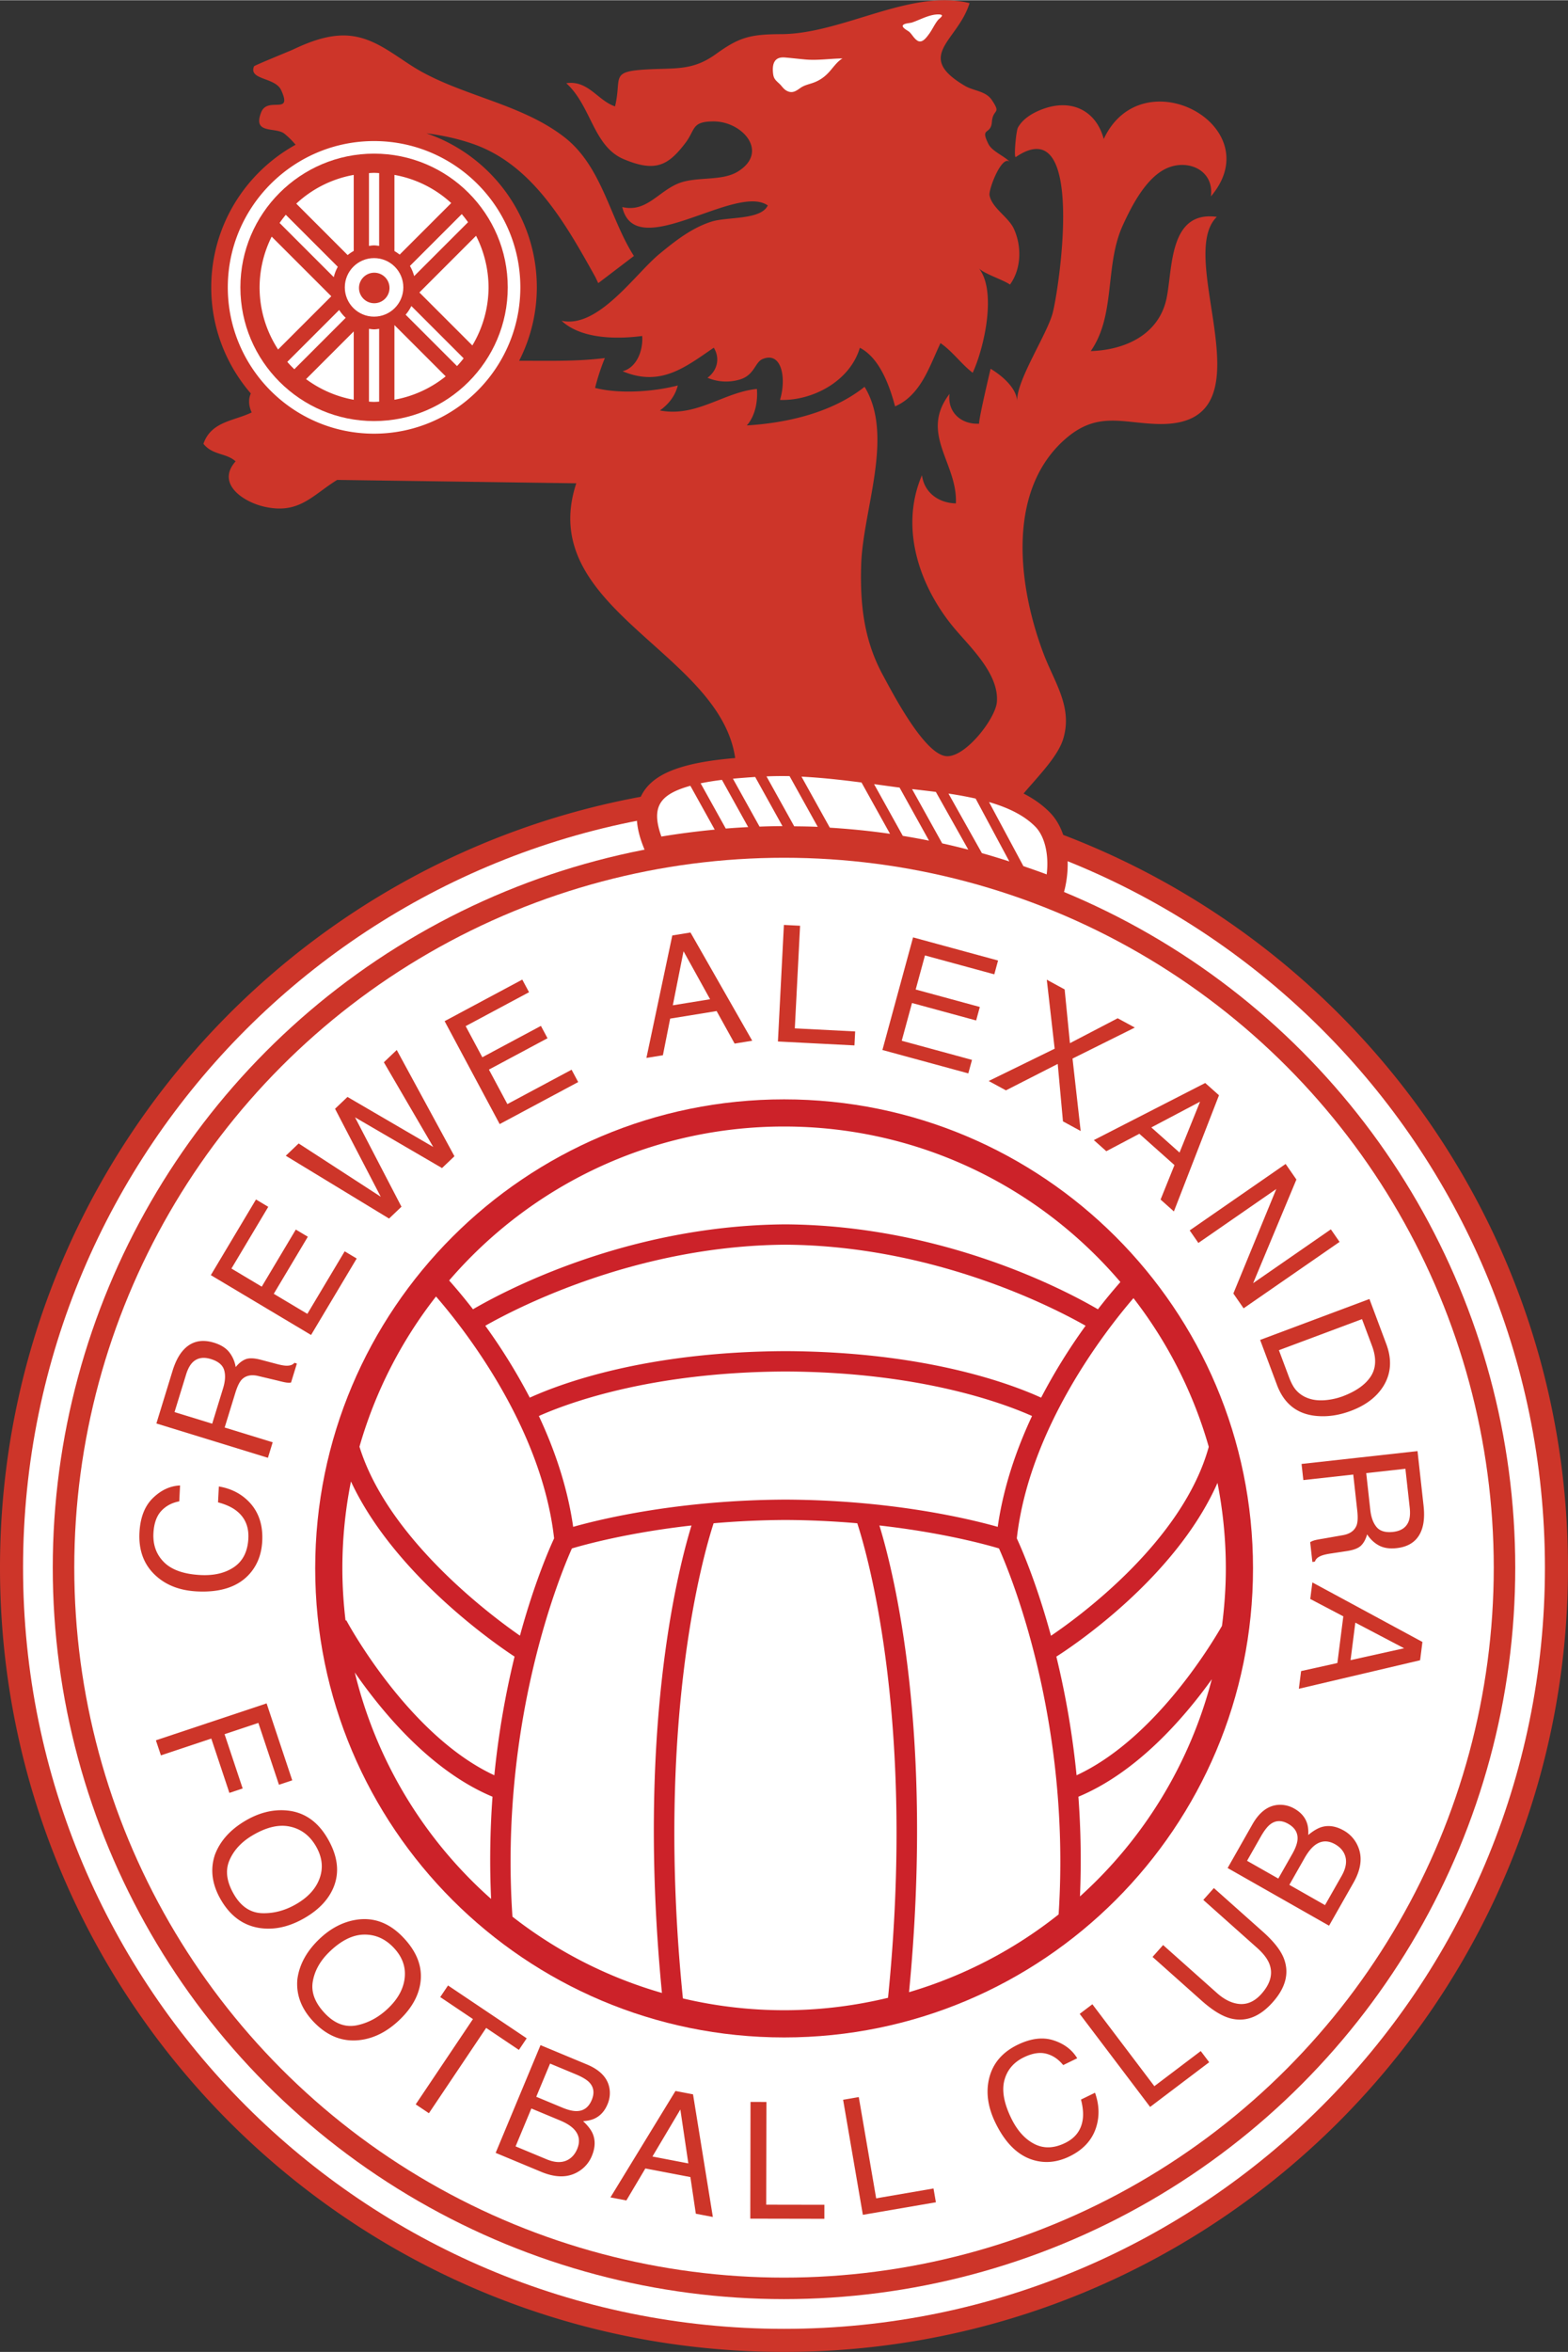 <svg xmlns="http://www.w3.org/2000/svg" width="1667" height="2500" viewBox="0 0 141.057 211.501"><rect x="0" y="0" width="141.057" height="211.501" fill="#333333" stroke="none"/><path d="M90.772 73.41c.374-1.656 4.119-4.555 4.861-6.937.89-2.858-.74-5.061-1.72-7.616-2.25-5.864-3.486-14.598 1.869-19.349 2.901-2.574 5.133-1.479 8.39-1.396 10.62.271 1.41-14.839 5.293-18.63-4.348-.589-3.959 4.719-4.53 7.367-.685 3.168-3.623 4.604-6.812 4.706 2.276-3.267 1.232-7.684 2.88-11.301.82-1.801 2.161-4.424 4.085-5.195 1.906-.764 4.145.292 3.844 2.586 5.358-6.31-6.168-12.589-9.64-5.166-.676-2.519-2.803-3.56-5.228-2.779-.934.301-2 .858-2.492 1.757-.172.312-.39 2.782-.188 2.645 6.386-4.345 3.846 12.157 3.297 14.092-.556 1.97-3.25 6.019-3.179 7.872-.048-1.23-1.448-2.359-2.387-2.922-.089.361-1.17 4.946-1.019 4.938-1.572.097-2.882-.981-2.678-2.677-2.733 3.594.728 6.189.575 9.846-1.539-.023-2.852-.965-3.053-2.533-2.076 4.823-.161 10.218 3.107 13.992 1.479 1.708 3.834 4.005 3.631 6.414-.128 1.505-2.878 5.046-4.581 4.859-1.984-.218-4.826-5.727-5.68-7.3-1.72-3.169-2.054-6.418-1.945-9.92.155-4.939 2.998-11.591.305-15.996-2.916 2.323-6.943 3.251-10.596 3.475.766-.858 1.005-2.19.908-3.282-2.996.295-5.441 2.569-8.726 1.935.797-.569 1.382-1.322 1.612-2.247-2.185.562-5.218.786-7.44.218.215-.875.544-1.881.88-2.685-2.588.324-5.131.238-7.713.246a14.542 14.542 0 0 0 1.591-6.604c0-6.423-4.163-11.882-9.928-13.852 1.509.188 3.005.525 4.318.999 5.272 1.901 8.234 7.188 10.839 11.861.114.205.189.41.301.611l3.204-2.441c-2.166-3.369-2.854-8.045-6.254-10.684-3.713-2.88-8.66-3.613-12.748-5.831-2.355-1.278-4.283-3.315-7.12-3.318-1.584-.002-3.137.602-4.539 1.262-.328.154-3.479 1.428-3.515 1.514-.509 1.245 1.902.968 2.44 2.139 1.066 2.318-1.209.529-1.792 1.988-.816 2.039 1.303 1.284 2.101 1.942.479.395.764.719.993.983-4.52 2.496-7.59 7.308-7.59 12.827 0 3.645 1.347 6.976 3.559 9.542-.227.516-.199 1.107.079 1.706-1.569.771-3.649.799-4.34 2.823.831 1.042 2.048.81 2.894 1.577-1.774 1.994.661 3.642 2.576 4.077 3.132.712 4.302-1.011 6.56-2.408l21.511.305C47.861 55.5 67.238 59.098 66.185 70.296l1.673.218C30.147 71.92 0 102.918 0 140.97c0 38.955 31.579 70.531 70.529 70.531 38.949 0 70.528-31.577 70.528-70.531 0-31.91-21.204-58.858-50.285-67.56z" fill="#cd3529"/><path d="M138.981 140.97c0 37.807-30.648 68.456-68.452 68.456-37.805 0-68.455-30.649-68.455-68.456 0-37.803 30.649-68.45 68.455-68.45 37.804 0 68.452 30.647 68.452 68.45z" fill="#fff"/><circle cx="70.529" cy="140.97" r="65.782" fill="#cd3529"/><circle cx="70.53" cy="140.97" r="63.848" fill="#fff"/><path d="M112.721 141.032c0 23.299-18.884 42.186-42.185 42.186-23.296 0-42.181-18.887-42.181-42.186 0-23.295 18.885-42.181 42.181-42.181 23.301 0 42.185 18.886 42.185 42.181z" fill="#cc2229"/><g fill="#fff"><path d="M32.337 130.088c2.573 8.33 11.965 15.285 14.437 16.996 1.297-4.759 2.659-7.857 3.073-8.75-1.132-10.065-8.195-18.96-10.623-21.754a39.644 39.644 0 0 0-6.887 13.508zM89.755 137.297c.509-3.571 1.675-6.954 3.087-9.969-2.689-1.198-10.166-3.955-22.179-4.002-12.021.047-19.499 2.805-22.188 4.002 1.414 3.015 2.579 6.397 3.087 9.969 2.56-.722 9.551-2.41 19.101-2.449 9.541.039 16.531 1.727 19.092 2.449z"/><path d="M62.207 137.175c-5.689.642-9.594 1.718-10.758 2.065-1.019 2.276-6.541 15.556-5.349 33.116a39.564 39.564 0 0 0 13.448 6.861c-2.267-23.373 1.359-37.81 2.659-42.042zM44.47 159.64a77.017 77.017 0 0 1 1.82-10.674c-1.146-.745-10.721-7.164-14.718-15.751a39.857 39.857 0 0 0-.773 7.816c0 1.59.104 3.154.286 4.695l.063-.034c.057.108 5.542 10.338 13.322 13.948zM94.546 147.093c2.457-1.658 11.855-8.482 14.194-16.993a39.583 39.583 0 0 0-6.774-13.372c-2.542 2.954-9.384 11.717-10.494 21.606.414.894 1.776 3.996 3.074 8.759zM43.657 119.211a52.306 52.306 0 0 1 4.001 6.467c2.819-1.282 10.479-4.136 23.004-4.184 12.52.048 20.177 2.901 22.997 4.184a52.381 52.381 0 0 1 4.001-6.467c-3.001-1.704-13.711-7.202-26.996-7.289-13.295.088-24.005 5.586-27.007 7.289z"/><path d="M77.12 136.975a79.227 79.227 0 0 0-6.457-.296 79.46 79.46 0 0 0-6.467.296c-.892 2.734-5.28 17.809-2.762 42.735a39.749 39.749 0 0 0 9.102 1.06c3.223 0 6.351-.394 9.351-1.117 2.508-24.893-1.875-39.947-2.767-42.678zM97.013 161.568c.208 2.809.273 5.811.14 8.968a39.734 39.734 0 0 0 11.861-19.534c-2.562 3.571-6.763 8.382-12.001 10.566zM44.306 161.568c-5.502-2.298-9.866-7.53-12.388-11.173a39.703 39.703 0 0 0 12.261 20.365 77.396 77.396 0 0 1 .127-9.192z"/><path d="M81.777 179.148a39.636 39.636 0 0 0 13.456-6.994c1.137-17.466-4.352-30.654-5.365-32.916-1.17-.35-5.082-1.423-10.758-2.065 1.3 4.229 4.92 18.64 2.667 41.975zM42.55 117.729c2.889-1.686 13.933-7.545 28.115-7.637 14.171.092 25.215 5.951 28.104 7.639a49.923 49.923 0 0 1 2.021-2.451c-7.289-8.554-18.132-13.986-30.253-13.986-12.053 0-22.844 5.373-30.132 13.846.511.573 1.26 1.447 2.145 2.589zM109.929 146.203c.22-1.693.347-3.417.347-5.171 0-2.631-.263-5.201-.751-7.689-3.826 8.665-13.319 14.88-14.496 15.625a77.224 77.224 0 0 1 1.819 10.672c6.915-3.201 11.995-11.546 13.081-13.437z"/></g><g fill="#cd3529"><path d="M13.757 134.705c.738-.717 1.552-1.092 2.442-1.13l-.073 1.429c-.671.126-1.215.42-1.632.879-.416.46-.646 1.123-.691 1.988-.054 1.057.267 1.929.96 2.615.694.687 1.786 1.068 3.278 1.145 1.228.062 2.237-.181 3.027-.726.791-.547 1.215-1.402 1.274-2.562.055-1.068-.307-1.903-1.086-2.501-.408-.317-.955-.567-1.642-.748l.073-1.428c1.102.183 2.011.649 2.728 1.396.858.899 1.25 2.07 1.176 3.515-.063 1.246-.484 2.274-1.264 3.084-1.033 1.065-2.57 1.546-4.612 1.442-1.545-.079-2.792-.563-3.741-1.452-1.033-.962-1.509-2.24-1.429-3.835.07-1.359.474-2.396 1.212-3.111zM19.09 128.02l-3.39-1.044 1.034-3.361c.144-.471.328-.824.548-1.064.42-.447.983-.562 1.687-.345.658.202 1.055.531 1.192.983.137.454.105 1.003-.093 1.648l-.978 3.183zm5.012 3.068l.429-1.395-4.32-1.329.959-3.118c.172-.559.36-.951.562-1.175.367-.389.884-.499 1.548-.33l1.716.408c.401.105.675.163.82.177.145.016.268.012.366-.007l.525-1.707-.219-.068c-.156.188-.408.273-.756.259-.205-.007-.501-.062-.888-.167l-1.375-.363c-.592-.157-1.048-.174-1.367-.052-.319.124-.619.359-.9.708a2.883 2.883 0 0 0-.593-1.355c-.302-.374-.753-.651-1.352-.837-1.15-.354-2.087-.116-2.808.713-.38.436-.69 1.044-.929 1.822L14.068 128l10.034 3.088zM18.966 114.66l4.062-6.804 1.105.66-3.313 5.551 2.727 1.628 3.064-5.134 1.081.646-3.064 5.132 3.021 1.804 3.358-5.625 1.081.646-4.105 6.877-9.017-5.381zM26.867 102.817l7.385 4.792-4.111-7.911 1.118-1.065 7.715 4.499-4.442-7.617 1.159-1.104 5.19 9.555-1.117 1.064-7.826-4.562 4.177 8.039-1.116 1.064-9.291-5.648 1.159-1.106zM39.998 91.818l6.986-3.739.607 1.135-5.7 3.051 1.498 2.799 5.271-2.821.594 1.11-5.271 2.821 1.66 3.102 5.776-3.091.594 1.11-7.062 3.78-4.953-9.257zM60.526 90.391l.965-4.861 2.389 4.316-3.354.545zm-2.375 4.734l1.483-.241.654-3.295 4.179-.679 1.619 2.925 1.584-.257-5.554-9.733-1.636.265-2.329 11.015zM70.519 83.163l1.456.074-.473 9.228 5.428.278-.064 1.256-6.884-.353.537-10.483zM82.14 84.283l7.645 2.081-.338 1.243-6.237-1.699-.835 3.063 5.77 1.571-.331 1.214-5.77-1.571-.924 3.395 6.32 1.721-.331 1.214-7.727-2.104 2.758-10.128zM90.493 98.041l-1.55-.842 5.934-2.903-.708-6.206 1.606.873.477 4.834 4.295-2.24 1.542.837-5.605 2.789.733 6.513-1.593-.866-.471-5.166-4.66 2.377zM103.573 101.375l4.384-2.315-1.847 4.575-2.537-2.26zm-5.172 1.139l1.123 1 2.97-1.568 3.161 2.816-1.25 3.1 1.198 1.068 4.057-10.448-1.239-1.103-10.02 5.135zM115.655 104.661l.969 1.4-3.892 9.321 6.992-4.841.783 1.129-8.633 5.974-.922-1.333 3.863-9.398-7.01 4.852-.781-1.128 8.631-5.976zM115.051 121.411l7.475-2.796.899 2.401c.41 1.094.372 2.011-.113 2.755-.486.742-1.332 1.339-2.536 1.79a6.03 6.03 0 0 1-1.056.279c-.659.112-1.235.107-1.725-.015-.617-.152-1.112-.458-1.48-.919-.202-.261-.388-.62-.56-1.08l-.904-2.415zm-1.69-.925l1.513 4.042c.644 1.72 1.841 2.651 3.595 2.799.991.086 2.008-.068 3.05-.458 1.357-.508 2.34-1.262 2.952-2.262.676-1.119.756-2.367.241-3.746l-1.518-4.056-9.833 3.681zM122.905 132.465l3.525-.391.388 3.495c.053.49.026.889-.081 1.196-.209.576-.679.904-1.412.987-.683.075-1.179-.068-1.484-.431-.306-.361-.496-.877-.57-1.548l-.366-3.308zm-5.818-.824l.161 1.45 4.491-.497.359 3.241c.064.582.048 1.016-.05 1.302-.183.503-.613.81-1.29.918l-1.738.306c-.41.064-.684.12-.822.165-.14.044-.25.094-.334.153l.197 1.775.229-.027c.068-.234.265-.413.59-.536.189-.075.484-.143.881-.202l1.407-.213c.604-.091 1.03-.256 1.274-.495.243-.24.424-.576.543-1.008.297.451.658.787 1.084 1.01.425.222.949.299 1.573.229 1.196-.132 1.962-.722 2.294-1.768.175-.553.218-1.231.129-2.042l-.545-4.916-10.433 1.155zM121.925 145.913l4.389 2.304-4.818 1.068.429-3.372zm-3.865-3.619l-.189 1.491 2.973 1.561-.534 4.199-3.263.724-.202 1.591 10.908-2.565.209-1.645-9.902-5.356z"/></g><g fill="#cd3529"><path d="M23.983 153.173l2.307 6.921-1.194.399-1.854-5.563-3.04 1.013 1.628 4.884-1.194.398-1.628-4.886-4.532 1.511-.453-1.355 9.96-3.322zM21.066 170.386c-.674-1.139-.819-2.165-.433-3.079.386-.915 1.079-1.668 2.079-2.26 1.25-.74 2.371-1.007 3.363-.793.992.21 1.766.787 2.321 1.723.572.966.7 1.918.382 2.859-.318.94-1.008 1.726-2.068 2.354-1.004.595-2.036.88-3.094.854-1.06-.023-1.909-.576-2.55-1.658zm8.372-5.118c-.904-1.525-2.143-2.35-3.717-2.469-1.228-.093-2.451.221-3.67.944-1.35.801-2.256 1.816-2.719 3.05-.445 1.339-.255 2.703.568 4.094.882 1.487 2.084 2.324 3.608 2.509 1.297.156 2.619-.165 3.966-.962 1.243-.736 2.087-1.641 2.53-2.712.568-1.374.379-2.859-.566-4.454zM29.272 181.097c-.92-.949-1.299-1.915-1.136-2.895.163-.978.662-1.872 1.497-2.68 1.043-1.011 2.073-1.529 3.087-1.552 1.013-.025 1.899.354 2.657 1.137.781.807 1.126 1.704 1.035 2.693-.09.988-.579 1.911-1.465 2.769-.839.812-1.776 1.329-2.812 1.551-1.034.221-1.989-.12-2.863-1.023zm6.956-6.921c-1.234-1.274-2.63-1.788-4.19-1.539-1.215.195-2.332.785-3.35 1.77-1.127 1.092-1.773 2.29-1.938 3.597-.122 1.407.379 2.688 1.503 3.851 1.204 1.242 2.568 1.777 4.092 1.602 1.298-.148 2.51-.767 3.634-1.855 1.039-1.005 1.649-2.081 1.831-3.226.235-1.468-.293-2.868-1.582-4.2zM47.381 183.296l-.701 1.044-2.945-1.978-5.15 7.672-1.188-.797 5.15-7.671-2.944-1.978.702-1.044 7.076 4.752zM48.241 188.553l1.243-2.984 2.315.964c.565.236.965.474 1.202.715.418.431.496.962.233 1.591-.26.626-.68.958-1.258.999-.368.027-.826-.075-1.374-.302l-2.361-.983zm-1.859 4.462l1.419-3.408 2.569 1.071c.542.225.949.476 1.222.749.513.512.624 1.119.332 1.824-.174.417-.428.727-.763.933-.532.326-1.195.322-1.989-.007l-2.79-1.162zm-1.793.584l4.096 1.706c1.275.531 2.362.54 3.263.027a2.93 2.93 0 0 0 1.294-1.454c.31-.744.333-1.419.07-2.024-.149-.341-.436-.711-.858-1.108.419-.027.764-.105 1.036-.234.519-.244.906-.669 1.16-1.28a2.526 2.526 0 0 0 .153-1.559c-.199-.877-.867-1.552-2.004-2.025l-4.174-1.738-4.036 9.689zM58.693 193.928l2.511-4.228.719 4.847-3.23-.619zm-3.778 3.676l1.433.274 1.708-2.877 4.051.774.489 3.296 1.532.293-1.783-11.029-1.58-.302-5.85 9.571zM67.516 189.017l1.43.004-.018 9.239 5.234.009-.001 1.259-6.665-.013.02-10.498zM75.846 188.824l1.41-.243 1.564 9.107 5.158-.886.215 1.241-6.57 1.128-1.777-10.347zM94.773 183.477c.96.311 1.671.849 2.133 1.614l-1.26.613c-.433-.533-.942-.875-1.529-1.024-.586-.149-1.257-.042-2.011.325-.917.445-1.5 1.132-1.749 2.058-.249.928-.045 2.065.608 3.411.536 1.105 1.225 1.876 2.068 2.315.842.44 1.767.415 2.777-.075.928-.451 1.458-1.157 1.593-2.121.071-.506.02-1.103-.158-1.788l1.262-.614c.374 1.053.415 2.069.122 3.045-.35 1.174-1.157 2.068-2.418 2.682-1.089.527-2.165.64-3.228.333-1.401-.406-2.548-1.529-3.439-3.365-.676-1.395-.865-2.717-.567-3.965.322-1.354 1.178-2.369 2.571-3.045 1.189-.576 2.264-.709 3.225-.399zM97.129 181.097l1.141-.863 5.576 7.368 4.173-3.159.76 1.004-5.314 4.021-6.336-8.371zM104.633 174.908l4.84 4.312c.569.507 1.139.82 1.708.94.853.188 1.618-.098 2.294-.856.81-.909 1.053-1.801.729-2.675-.179-.474-.549-.963-1.114-1.466l-4.841-4.314.951-1.067 4.405 3.924c.966.86 1.591 1.652 1.879 2.375.521 1.323.189 2.648-.994 3.975-1.182 1.328-2.458 1.807-3.83 1.439-.75-.204-1.609-.734-2.574-1.595l-4.403-3.924.95-1.068zM114.995 168.929l-2.81-1.598 1.239-2.181c.302-.531.588-.899.858-1.105.477-.363 1.014-.375 1.605-.038.59.335.869.792.841 1.372-.02.368-.176.81-.469 1.327l-1.264 2.223zm4.203 2.389l-3.208-1.824 1.375-2.421c.292-.509.588-.883.892-1.121.572-.447 1.189-.482 1.851-.107.393.224.672.515.835.871.257.569.173 1.227-.25 1.974l-1.495 2.628zm.364 1.85l2.192-3.858c.683-1.2.824-2.278.424-3.234a2.941 2.941 0 0 0-1.286-1.463c-.701-.398-1.367-.504-2-.316-.356.107-.758.345-1.205.715.025-.418-.011-.771-.105-1.055-.177-.545-.554-.981-1.128-1.309a2.543 2.543 0 0 0-1.531-.341c-.894.091-1.646.672-2.254 1.743l-2.232 3.932 9.125 5.186z"/></g><path d="M70.529 76.104c8.257 0 16.33 1.548 23.994 4.602l.964.384.261-1.004c.583-2.248.408-5.295-1.3-7.037-2.798-2.853-7.695-3.409-11.628-3.855-.675-.077-1.312-.149-1.903-.229l-.996-.136c-3.892-.533-7.918-1.083-11.817-.82l-.202.014c-2.628.177-6.602.444-8.792 1.936-2.986 2.035-1.524 5.493-1.043 6.63l.285.673.719-.128a65.377 65.377 0 0 1 11.458-1.03z" fill="#cd3529"/><g fill="#fff"><path d="M74.651 74.417c1.816.112 3.622.292 5.415.552l-2.565-4.616c-1.798-.234-3.608-.435-5.399-.525l2.549 4.589zM88.332 76.707c.828.23 1.648.484 2.467.747L87.767 71.8a32.37 32.37 0 0 0-2.442-.449l3.007 5.356zM71.448 74.294c.706.009 1.412.016 2.116.048l-2.533-4.56a32.597 32.597 0 0 0-2.077.023l2.494 4.489zM84.76 75.828a65.12 65.12 0 0 1 2.347.565L84.189 71.2a164.221 164.221 0 0 0-2.14-.252l2.711 4.88zM81.216 75.154c.79.129 1.575.271 2.358.428l-2.649-4.771-.254-.032-.999-.136c-.345-.047-.692-.095-1.041-.141l2.585 4.652zM62.106 70.65c-.765.211-1.454.474-1.966.823-1.114.759-1.311 1.872-.643 3.742a70.438 70.438 0 0 1 4.798-.623l-2.189-3.942zM67.936 69.856c-.59.04-1.275.088-2.001.157l2.394 4.309a61.964 61.964 0 0 1 2.063-.045l-2.456-4.421zM93.141 74.331c-1.042-1.062-2.53-1.742-4.169-2.219l3.093 5.765c.701.24 1.4.479 2.095.742.215-1.736-.158-3.409-1.019-4.288zM65.29 74.496a62.342 62.342 0 0 1 2.016-.131l-2.359-4.247c-.645.078-1.294.18-1.918.309l2.261 4.069z"/></g><path d="M56.117 14.297c-2.755-1.156-2.912-4.777-5.175-6.834 1.966-.297 2.831 1.564 4.386 2.086.636-2.631-.528-3.144 2.924-3.329 2.552-.138 4.073.121 6.144-1.374 2.089-1.507 3.062-1.787 5.874-1.797C75.808 3.03 81.892-1.058 87.22.262c-1.039 3.408-5.027 4.729-.404 7.445.769.452 1.859.45 2.406 1.262.894 1.329.099.74.008 1.984-.09 1.209-1.096.418-.308 1.983.341.678 1.5 1.105 1.954 1.643-.701-.83-1.959 2.42-1.858 2.963.216 1.149 1.711 1.959 2.194 3.023.717 1.58.67 3.591-.354 5.008-.565-.41-2.433-1.012-2.811-1.484 1.654 2.068.481 7.203-.543 9.414-1.019-.772-1.813-1.921-2.896-2.664-.969 2.003-1.732 4.665-4.088 5.687-.47-1.762-1.352-4.334-3.168-5.271-.879 2.991-4.239 4.789-7.184 4.691.602-1.977.143-4.398-1.574-3.672-.693.293-.725 1.484-2.103 1.856a4.308 4.308 0 0 1-2.844-.175c.905-.671 1.139-1.781.563-2.705-2.573 1.761-4.788 3.552-8.2 2.116 1.275-.327 1.858-1.876 1.762-3.171-2.248.296-5.488.293-7.254-1.37 3.287.733 6.608-4.199 8.807-6.01 1.397-1.151 2.901-2.345 4.692-2.907 1.423-.447 4.429-.126 5.053-1.453-2.903-2.017-11.917 5.257-13.09.145 2.146.511 3.203-1.364 5.027-2.116 1.614-.666 3.903-.173 5.365-1.072 2.843-1.75.432-4.512-2.167-4.512-2.007 0-1.625.714-2.527 1.911-1.569 2.076-2.725 2.676-5.561 1.486z" fill="#cd3529"/><path d="M70.613 5.149c-.99-.085-1.163.623-1.064 1.459.054.473.25.603.578.915.257.243.372.513.749.669.467.192.779-.063 1.163-.327.341-.234.752-.308 1.14-.45a3.394 3.394 0 0 0 1.212-.759c.474-.449.828-1.082 1.396-1.421-1.137.013-2.245.198-3.384.09-.597-.056-1.195-.125-1.79-.176zM82.511 3.622c.429.291.804-.231 1.063-.581.301-.406.508-.908.838-1.295.049-.057.353-.272.324-.376-.034-.124-.439-.094-.535-.085-.731.068-1.464.482-2.152.717-.184.063-.731.068-.828.261-.105.211.459.477.57.576.269.242.403.567.72.783zM46.81 25.824c0 7.256-5.903 13.158-13.159 13.158S20.493 33.08 20.493 25.824c0-7.255 5.903-13.158 13.158-13.158S46.81 18.568 46.81 25.824z" fill="#fff"/><path d="M33.651 13.797c-6.631 0-12.026 5.395-12.026 12.027 0 6.631 5.395 12.024 12.026 12.024s12.026-5.394 12.026-12.024c0-6.632-5.394-12.027-12.026-12.027z" fill="#cd3529"/><g fill="#fff"><path d="M27.533 34.074a10.275 10.275 0 0 0 4.288 1.858v-6.146l-4.288 4.288zM24.44 21.261a10.271 10.271 0 0 0-1.087 4.562c0 1.993.578 3.917 1.664 5.588l4.787-4.787-5.364-5.363zM42.826 21.184l-5.098 5.098 4.765 4.765a10.231 10.231 0 0 0 1.457-5.223 10.314 10.314 0 0 0-1.124-4.64zM35.482 35.93a10.247 10.247 0 0 0 4.612-2.104l-4.612-4.612v6.716zM35.954 22.877l4.637-4.636a10.21 10.21 0 0 0-5.108-2.532v6.848a3.9 3.9 0 0 1 .471.32zM33.651 15.526c-.152 0-.303.011-.458.021v6.547c.154-.02.31-.046.458-.046.148 0 .304.026.458.046v-6.547c-.155-.01-.306-.021-.458-.021zM37.257 24.811l4.848-4.848a10.67 10.67 0 0 0-.565-.729l-4.663 4.663c.167.281.291.588.38.914zM31.821 22.547v-6.838a10.21 10.21 0 0 0-5.169 2.585l4.623 4.624c.167-.136.349-.26.546-.371zM37.005 27.501c-.14.283-.311.544-.515.78l4.623 4.622c.194-.207.392-.437.596-.698l-4.704-4.704zM33.651 29.6c-.148 0-.304-.027-.458-.046V36.1c.155.011.306.022.458.022s.303-.011.458-.022v-6.546c-.153.019-.309.046-.458.046zM30.026 24.905c.082-.33.199-.643.363-.931l-4.679-4.679c-.201.243-.388.489-.558.737l4.874 4.873zM30.512 27.858l-4.667 4.666c.183.211.392.429.633.662l4.623-4.624a3.72 3.72 0 0 1-.589-.704z"/></g><circle cx="33.651" cy="25.824" r="2.632" fill="#fff"/><circle cx="33.667" cy="25.877" r="1.373" fill="#cd3529"/></svg>